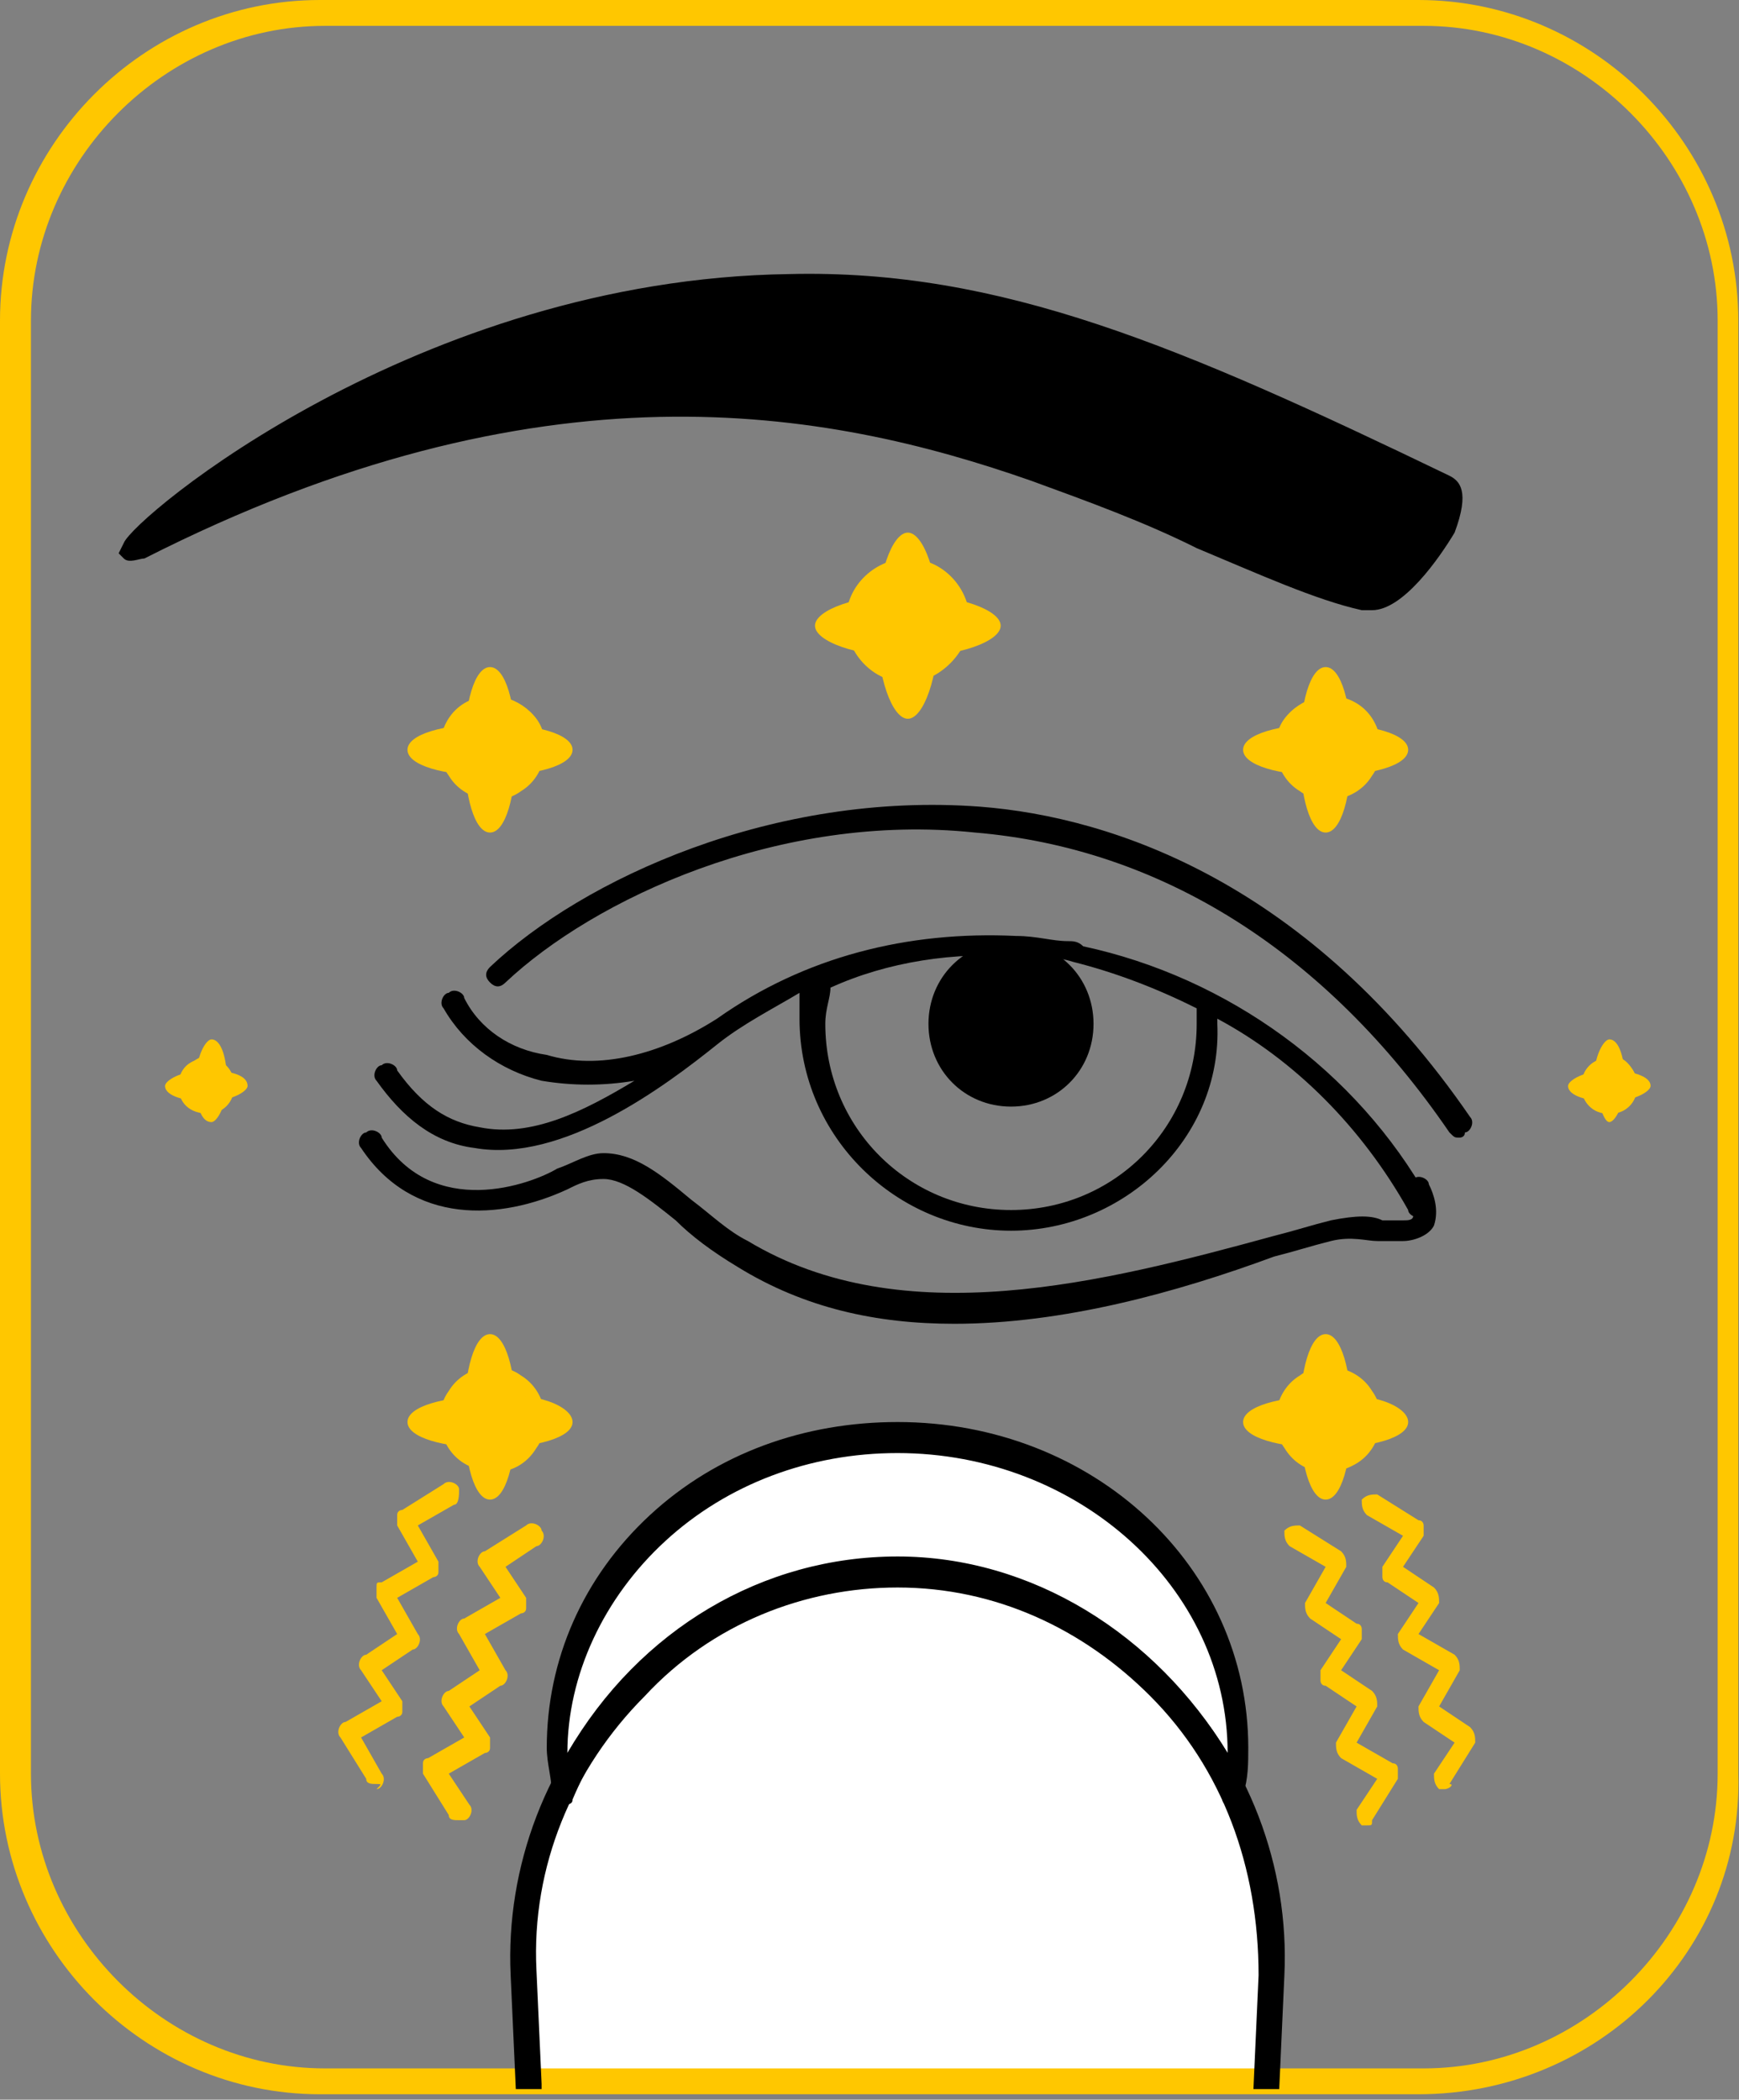 <svg width="285" height="344" viewBox="0 0 285 344" fill="none" xmlns="http://www.w3.org/2000/svg">
<rect x="0" y="0" width="285" height="344" fill="#808080" stroke="none"/>
<path d="M224.864 99.969C224.018 99.969 224.018 99.969 223.173 99.969C215.565 98.275 206.266 94.039 196.122 89.803C187.668 85.567 178.369 82.178 169.07 78.789C135.256 66.929 88.762 58.457 23.67 91.497C22.824 91.497 21.134 92.344 20.288 91.497L19.443 90.65L20.288 88.956C21.979 84.72 68.473 45.749 129.339 44.902C163.998 44.054 193.586 56.762 237.544 77.942C239.235 78.789 240.926 80.484 238.39 87.261C235.853 91.497 229.936 99.969 224.864 99.969ZM111.586 63.54C135.256 63.54 154.7 68.623 170.761 74.553C180.06 77.942 189.359 81.331 197.813 85.567C207.957 89.803 216.41 94.039 224.018 95.733C224.864 95.733 228.245 93.192 231.627 88.108C234.163 83.873 235.008 80.484 235.008 80.484C191.895 60.151 163.998 48.29 131.03 48.29C130.184 48.29 130.184 48.29 129.339 48.29C83.69 49.138 46.494 71.165 31.278 83.025C61.711 68.623 88.762 63.54 111.586 63.54Z" fill="black"/>
<path d="M156.391 216.883C143.711 216.883 131.876 214.341 120.886 207.563C116.659 205.022 113.278 202.48 110.742 199.939C106.515 196.55 102.288 193.161 98.907 193.161C96.371 193.161 94.68 194.008 92.99 194.856C82 199.939 67.629 200.786 59.175 188.078C58.33 187.231 59.175 185.536 60.021 185.536C60.866 184.689 62.557 185.536 62.557 186.384C71.01 199.939 87.072 194.008 91.299 191.467C93.835 190.62 96.371 188.925 98.907 188.925C103.979 188.925 108.206 192.314 113.278 196.55C116.659 199.092 119.195 201.633 122.577 203.327C147.937 218.577 180.906 210.105 208.803 202.48C212.184 201.633 214.72 200.786 218.102 199.939C222.329 199.092 224.865 199.092 226.555 199.939C227.401 199.939 229.091 199.939 229.937 199.939C230.782 199.939 231.627 199.939 231.627 199.092C231.627 199.092 231.627 198.244 230.782 195.703C229.937 194.856 230.782 193.161 231.627 193.161C232.473 192.314 234.164 193.161 234.164 194.008C235.009 195.703 235.854 198.244 235.009 200.786C234.163 202.48 231.627 203.327 229.937 203.327C228.246 203.327 227.401 203.327 225.71 203.327C224.019 203.327 221.483 202.48 218.102 203.327C214.72 204.175 212.184 205.022 208.803 205.869C192.741 211.799 174.143 216.883 156.391 216.883Z" fill="black"/>
<path d="M236.699 78.791C191.05 57.611 163.153 45.751 129.339 45.751C62.556 46.598 13.526 94.04 23.67 88.957C87.917 55.917 135.257 63.541 170.762 76.249C190.205 83.027 210.493 94.04 224.864 97.429C229.091 99.124 241.771 80.485 236.699 78.791Z" fill="black"/>
<path d="M165.689 201.633C147.091 201.633 131.03 186.384 131.03 166.898C131.03 165.204 131.03 163.509 131.03 162.662C126.803 165.204 121.731 167.745 117.504 171.134C109.05 177.912 92.143 190.62 77.772 188.078C71.009 187.231 65.937 182.995 61.711 177.065C60.865 176.217 61.711 174.523 62.556 174.523C63.401 173.676 65.092 174.523 65.092 175.37C69.319 181.301 73.546 183.842 78.618 184.689C87.071 186.384 95.525 182.148 103.978 177.065C98.906 177.912 93.834 177.912 88.762 177.065C81.999 175.37 76.082 171.134 72.7 165.204C71.855 164.357 72.7 162.662 73.546 162.662C74.391 161.815 76.082 162.662 76.082 163.51C78.618 168.593 83.69 171.981 89.607 172.829C98.061 175.37 108.205 172.829 117.504 166.898C131.875 156.732 148.782 152.496 166.535 153.343C169.916 153.343 172.452 154.19 174.988 154.19C175.833 154.19 176.679 154.19 177.524 155.038C201.194 160.121 222.328 175.37 234.163 196.55C235.008 197.397 234.163 199.092 233.318 199.092C232.472 199.939 230.781 199.092 230.781 198.244C223.173 184.689 212.184 173.676 199.503 166.898V167.745C200.349 186.384 184.287 201.633 165.689 201.633ZM136.102 161.815C136.102 163.509 135.256 165.204 135.256 167.745C135.256 184.689 148.782 198.244 165.689 198.244C182.596 198.244 196.122 184.689 196.122 167.745C196.122 166.898 196.122 166.051 196.122 165.204C189.359 161.815 182.596 159.274 175.833 157.579C173.297 156.732 169.916 156.732 167.38 156.732C156.39 155.885 145.401 157.579 136.102 161.815Z" fill="black"/>
<path d="M165.689 154.19C173.298 154.19 179.215 160.12 179.215 167.745C179.215 175.37 173.298 181.3 165.689 181.3C158.081 181.3 152.164 175.37 152.164 167.745C152.164 160.12 158.081 154.19 165.689 154.19Z" fill="black"/>
<path d="M239.235 186.382C238.389 186.382 238.389 186.382 237.544 185.535C217.256 155.884 190.204 138.94 159.772 136.398C127.648 133.009 97.215 147.412 82.844 160.967C81.999 161.814 81.154 161.814 80.308 160.967C79.463 160.119 79.463 159.272 80.308 158.425C95.525 144.023 126.803 129.621 160.617 132.162C182.596 133.857 214.72 144.87 240.925 182.994C241.771 183.841 240.926 185.535 240.08 185.535C240.08 186.382 239.235 186.382 239.235 186.382Z" fill="black"/>
<path d="M148.782 91.498C154.7 91.498 158.927 96.581 158.927 101.664C158.927 106.747 153.854 111.831 148.782 111.831C142.865 111.831 138.638 106.747 138.638 101.664C138.638 95.734 143.71 91.498 148.782 91.498Z" fill="#FFC700"/>
<path d="M222.328 115.218C226.555 117.76 227.4 123.69 224.864 127.079C222.328 131.315 216.411 132.162 213.029 129.621C208.802 127.079 207.957 121.149 210.493 117.76C213.029 114.371 218.101 112.677 222.328 115.218Z" fill="#FFC700"/>
<path d="M267.977 176.218C268.823 178.759 267.977 181.301 265.441 182.148C262.905 182.995 260.369 182.148 259.524 179.607C258.678 177.065 259.523 174.523 262.06 173.676C264.596 171.982 267.132 173.676 267.977 176.218Z" fill="#FFC700"/>
<path d="M76.082 115.218C71.855 117.76 71.01 123.69 73.546 127.079C76.082 131.315 81.999 132.162 85.38 129.621C89.607 127.079 90.453 121.149 87.917 117.76C85.381 114.371 80.308 112.677 76.082 115.218Z" fill="#FFC700"/>
<path d="M29.587 176.218C28.742 178.759 29.587 181.301 32.123 182.148C34.66 182.995 37.196 182.148 38.041 179.607C38.886 177.065 38.041 174.523 35.505 173.676C33.814 171.982 31.278 173.676 29.587 176.218Z" fill="#FFC700"/>
<path d="M148.782 264.324C154.7 264.324 158.927 259.241 158.927 254.158C158.927 249.075 154.7 243.145 148.782 243.145C142.865 243.145 138.638 248.228 138.638 253.311C138.638 259.241 143.71 264.324 148.782 264.324Z" fill="#FFC700"/>
<path d="M222.328 239.757C226.555 237.215 227.4 231.285 224.864 227.896C222.328 223.66 216.411 222.813 213.029 225.354C208.802 227.896 207.957 233.826 210.493 237.215C213.029 241.451 218.101 242.298 222.328 239.757Z" fill="#FFC700"/>
<path d="M207.957 340.572L208.802 321.934C209.647 285.505 180.905 256.7 147.091 256.7C113.277 256.7 84.535 286.352 85.38 321.934L86.226 340.572H207.957Z" fill="white"/>
<path d="M267.977 179.606C268.823 177.065 267.977 174.523 265.441 173.676C262.905 172.829 260.369 173.676 259.524 176.218C258.678 178.759 259.523 181.301 262.06 182.148C264.596 182.995 267.132 182.148 267.977 179.606Z" fill="#FFC700"/>
<path d="M76.082 239.757C71.855 237.215 71.01 231.285 73.546 227.896C76.082 223.66 81.999 222.813 85.38 225.354C89.607 227.896 90.453 233.826 87.917 237.215C85.381 241.451 80.308 242.298 76.082 239.757Z" fill="#FFC700"/>
<path d="M29.587 179.606C28.742 177.065 29.587 174.523 32.123 173.676C34.66 172.829 37.196 173.676 38.041 176.218C38.886 178.759 38.041 181.301 35.505 182.148C33.814 182.995 31.278 182.148 29.587 179.606Z" fill="#FFC700"/>
<path d="M147.092 235.521C177.524 235.521 202.885 258.395 202.885 287.199C202.885 289.741 202.885 292.282 202.039 293.977C191.895 271.95 170.761 256.7 147.092 256.7C123.422 256.7 101.443 271.95 92.144 293.977C92.144 291.435 91.298 289.741 91.298 287.199C91.298 258.395 116.659 235.521 147.092 235.521Z" fill="white"/>
<path d="M92.144 295.67C91.298 295.67 90.453 294.822 90.453 293.975C90.453 291.434 89.607 288.892 89.607 286.351C89.607 271.948 95.525 258.393 106.514 248.227C117.504 238.061 131.875 232.978 147.091 232.978C179.215 232.978 204.576 256.699 204.576 286.351C204.576 288.892 204.575 291.434 203.73 293.975C203.73 294.822 202.885 295.67 202.039 295.67C201.194 295.67 200.349 295.67 200.349 294.822C190.204 272.795 169.071 258.393 147.091 258.393C124.267 258.393 103.133 272.795 93.834 294.822C93.834 295.67 92.989 295.67 92.144 295.67ZM147.091 255.004C169.071 255.004 189.359 267.712 201.194 287.198C201.194 260.088 176.679 238.061 147.091 238.061C132.72 238.061 119.195 243.144 109.051 252.463C98.906 261.782 92.989 274.49 92.989 287.198C104.824 266.865 125.112 255.004 147.091 255.004Z" fill="black"/>
<path d="M148.782 117.761C151.318 117.761 153.854 110.984 153.854 102.512C153.854 94.04 151.318 87.262 148.782 87.262C146.246 87.262 143.71 94.04 143.71 102.512C143.71 110.984 146.246 117.761 148.782 117.761Z" fill="#FFC700"/>
<path d="M163.999 102.51C163.999 105.052 157.236 107.594 148.782 107.594C140.329 107.594 133.566 105.052 133.566 102.51C133.566 99.969 140.329 97.427 148.782 97.427C157.236 97.427 163.999 99.969 163.999 102.51Z" fill="#FFC700"/>
<path d="M217.256 136.4C219.792 136.4 221.483 130.469 221.483 122.845C221.483 115.22 219.792 109.29 217.256 109.29C214.72 109.29 213.029 115.22 213.029 122.845C213.029 130.469 214.72 136.4 217.256 136.4Z" fill="#FFC700"/>
<path d="M230.781 122.843C230.781 125.384 224.864 127.079 217.256 127.079C209.648 127.079 203.73 125.384 203.73 122.843C203.73 120.301 209.648 118.607 217.256 118.607C224.864 118.607 230.781 120.301 230.781 122.843Z" fill="#FFC700"/>
<path d="M263.75 183.841C264.596 183.841 266.286 181.299 266.286 177.063C266.286 173.674 265.441 170.286 263.75 170.286C262.905 170.286 261.214 172.827 261.214 177.063C262.06 181.299 262.905 183.841 263.75 183.841Z" fill="#FFC700"/>
<path d="M270.513 177.911C270.513 178.758 267.977 180.453 263.75 180.453C260.369 180.453 256.987 179.606 256.987 177.911C256.987 177.064 259.523 175.37 263.75 175.37C267.132 175.37 270.513 176.217 270.513 177.911Z" fill="#FFC700"/>
<path d="M80.309 136.4C82.845 136.4 84.536 130.469 84.536 122.845C84.536 115.22 82.845 109.29 80.309 109.29C77.773 109.29 76.082 115.22 76.082 122.845C76.082 130.469 77.773 136.4 80.309 136.4Z" fill="#FFC700"/>
<path d="M93.834 122.843C93.834 125.384 87.917 127.079 80.309 127.079C72.701 127.079 66.783 125.384 66.783 122.843C66.783 120.301 72.701 118.607 80.309 118.607C87.917 118.607 93.834 120.301 93.834 122.843Z" fill="#FFC700"/>
<path d="M34.659 183.841C35.505 183.841 37.195 181.299 37.195 177.063C37.195 173.674 36.35 170.286 34.659 170.286C33.814 170.286 32.123 172.827 32.123 177.063C32.123 181.299 32.968 183.841 34.659 183.841Z" fill="#FFC700"/>
<path d="M40.577 177.911C40.577 178.758 38.041 180.453 33.814 180.453C30.433 180.453 27.051 179.606 27.051 177.911C27.051 177.064 29.587 175.37 33.814 175.37C38.041 175.37 40.577 176.217 40.577 177.911Z" fill="#FFC700"/>
<path d="M80.309 245.686C82.845 245.686 84.536 239.756 84.536 232.131C84.536 224.507 82.845 218.576 80.309 218.576C77.773 218.576 76.082 224.507 76.082 232.131C76.082 239.756 77.773 245.686 80.309 245.686Z" fill="#FFC700"/>
<path d="M93.834 232.978C93.834 235.519 87.917 237.214 80.309 237.214C72.701 237.214 66.783 235.519 66.783 232.978C66.783 230.436 72.701 228.742 80.309 228.742C87.917 227.895 93.834 230.436 93.834 232.978Z" fill="#FFC700"/>
<path d="M217.256 245.686C219.792 245.686 221.483 239.756 221.483 232.131C221.483 224.507 219.792 218.576 217.256 218.576C214.72 218.576 213.029 224.507 213.029 232.131C213.029 239.756 214.72 245.686 217.256 245.686Z" fill="#FFC700"/>
<path d="M230.781 232.978C230.781 235.519 224.864 237.214 217.256 237.214C209.648 237.214 203.73 235.519 203.73 232.978C203.73 230.436 209.648 228.742 217.256 228.742C224.864 227.895 230.781 230.436 230.781 232.978Z" fill="#FFC700"/>
<path d="M224.019 299.058H223.174C222.328 298.211 222.328 297.364 222.328 296.517L225.71 291.434L219.792 288.045C218.947 287.198 218.947 286.351 218.947 285.503L222.328 279.573L217.256 276.184C216.411 276.184 216.411 275.337 216.411 275.337C216.411 274.49 216.411 274.49 216.411 273.643L219.792 268.56L214.72 265.171C213.875 264.324 213.875 263.476 213.875 262.629L217.256 256.699L211.339 253.31C210.493 252.463 210.493 251.616 210.493 250.769C211.339 249.921 212.184 249.921 213.03 249.921L219.792 254.157C220.638 255.005 220.638 255.852 220.638 256.699L217.256 262.629L222.328 266.018C223.174 266.018 223.174 266.865 223.174 266.865C223.174 267.712 223.174 267.712 223.174 268.56L219.792 273.643L224.864 277.032C225.71 277.879 225.71 278.726 225.71 279.573L222.328 285.503L228.246 288.892C229.091 288.892 229.091 289.739 229.091 289.739C229.091 290.587 229.091 290.587 229.091 291.434L224.864 298.211C224.864 299.058 224.864 299.058 224.019 299.058ZM75.237 298.211C74.391 298.211 73.546 298.211 73.546 297.364L69.319 290.587C69.319 289.739 69.319 289.739 69.319 288.892C69.319 288.045 70.165 288.045 70.165 288.045L76.082 284.656L72.701 279.573C71.855 278.726 72.701 277.032 73.546 277.032L78.618 273.643L75.237 267.712C74.391 266.865 75.237 265.171 76.082 265.171L81.999 261.782L78.618 256.699C77.773 255.852 78.618 254.157 79.463 254.157L86.226 249.921C87.072 249.074 88.762 249.921 88.762 250.769C89.608 251.616 88.762 253.31 87.917 253.31L82.845 256.699L86.226 261.782C86.226 262.629 86.226 262.629 86.226 263.476C86.226 264.324 85.381 264.324 85.381 264.324L79.463 267.712L82.845 273.643C83.69 274.49 82.845 276.184 81.999 276.184L76.927 279.573L80.309 284.656C80.309 285.503 80.309 285.503 80.309 286.351C80.309 287.198 79.463 287.198 79.463 287.198L73.546 290.587L76.927 295.67C77.773 296.517 76.927 298.211 76.082 298.211H75.237ZM236.699 293.128H235.854C235.009 292.281 235.009 291.434 235.009 290.587L238.39 285.503L233.318 282.115C232.473 281.267 232.473 280.42 232.473 279.573L235.854 273.643L229.937 270.254C229.091 269.407 229.091 268.56 229.091 267.712L232.473 262.629L227.401 259.241C226.555 259.241 226.555 258.393 226.555 258.393C226.555 257.546 226.555 257.546 226.555 256.699L229.937 251.616L224.019 248.227C223.174 247.38 223.174 246.533 223.174 245.685C224.019 244.838 224.865 244.838 225.71 244.838L232.473 249.074C233.318 249.074 233.318 249.921 233.318 249.921C233.318 250.769 233.318 250.769 233.318 251.616L229.937 256.699L235.009 260.088C235.854 260.935 235.854 261.782 235.854 262.629L232.473 267.712L238.39 271.101C239.236 271.948 239.235 272.796 239.235 273.643L235.854 279.573L240.926 282.962C241.771 283.809 241.772 284.656 241.772 285.503L237.545 292.281C238.39 292.281 237.545 293.128 236.699 293.128ZM61.711 292.281C60.866 292.281 60.02 292.281 60.02 291.434L55.794 284.656C54.948 283.809 55.794 282.115 56.639 282.115L62.556 278.726L59.175 273.643C58.33 272.796 59.175 271.101 60.02 271.101L65.092 267.712L61.711 261.782C61.711 260.935 61.711 260.935 61.711 260.088C61.711 259.241 61.711 259.241 62.556 259.241L68.474 255.852L65.092 249.921C65.092 249.074 65.092 249.074 65.092 248.227C65.092 247.38 65.938 247.38 65.938 247.38L72.701 243.144C73.546 242.297 75.237 243.144 75.237 243.991C75.237 244.838 75.237 246.533 74.391 246.533L68.474 249.921L71.855 255.852C71.855 256.699 71.855 256.699 71.855 257.546C71.855 258.393 71.01 258.393 71.01 258.393L65.092 261.782L68.474 267.712C69.319 268.56 68.474 270.254 67.629 270.254L62.556 273.643L65.938 278.726C65.938 279.573 65.938 279.573 65.938 280.42C65.938 281.267 65.092 281.267 65.092 281.267L59.175 284.656L62.556 290.587C63.402 291.434 62.556 293.128 61.711 293.128C62.556 292.281 62.556 292.281 61.711 292.281Z" fill="#FFC700"/>
<path d="M232.472 343.112H52.412C23.67 343.112 0 319.391 0 290.587V52.526C0 23.721 23.67 0 52.412 0H232.472C261.214 0 284.884 23.721 284.884 52.526V290.587C285.73 319.391 262.06 343.112 232.472 343.112ZM53.257 4.236C27.051 4.236 5.072 26.263 5.072 52.526V290.587C5.072 316.849 27.051 338.876 53.257 338.876H233.318C259.524 338.876 281.503 316.849 281.503 290.587V52.526C281.503 26.263 259.524 4.236 233.318 4.236H53.257Z" fill="#FFC700"/>
<path d="M88.762 341.419L87.917 322.781C87.071 305.837 93.834 289.74 105.669 277.879C116.659 266.019 131.875 260.088 147.091 260.088C163.153 260.088 177.524 266.866 188.514 277.879C200.349 289.74 206.266 305.837 206.266 323.628L205.421 342.266H209.648L210.493 323.628C211.338 305.837 204.576 288.046 191.895 275.338C180.06 262.63 163.999 255.853 147.091 255.853C130.184 255.853 114.123 262.63 102.288 275.338C89.607 288.046 82.844 305.837 83.69 323.628L84.535 342.266H88.762V341.419Z" fill="black"/>
</svg>
